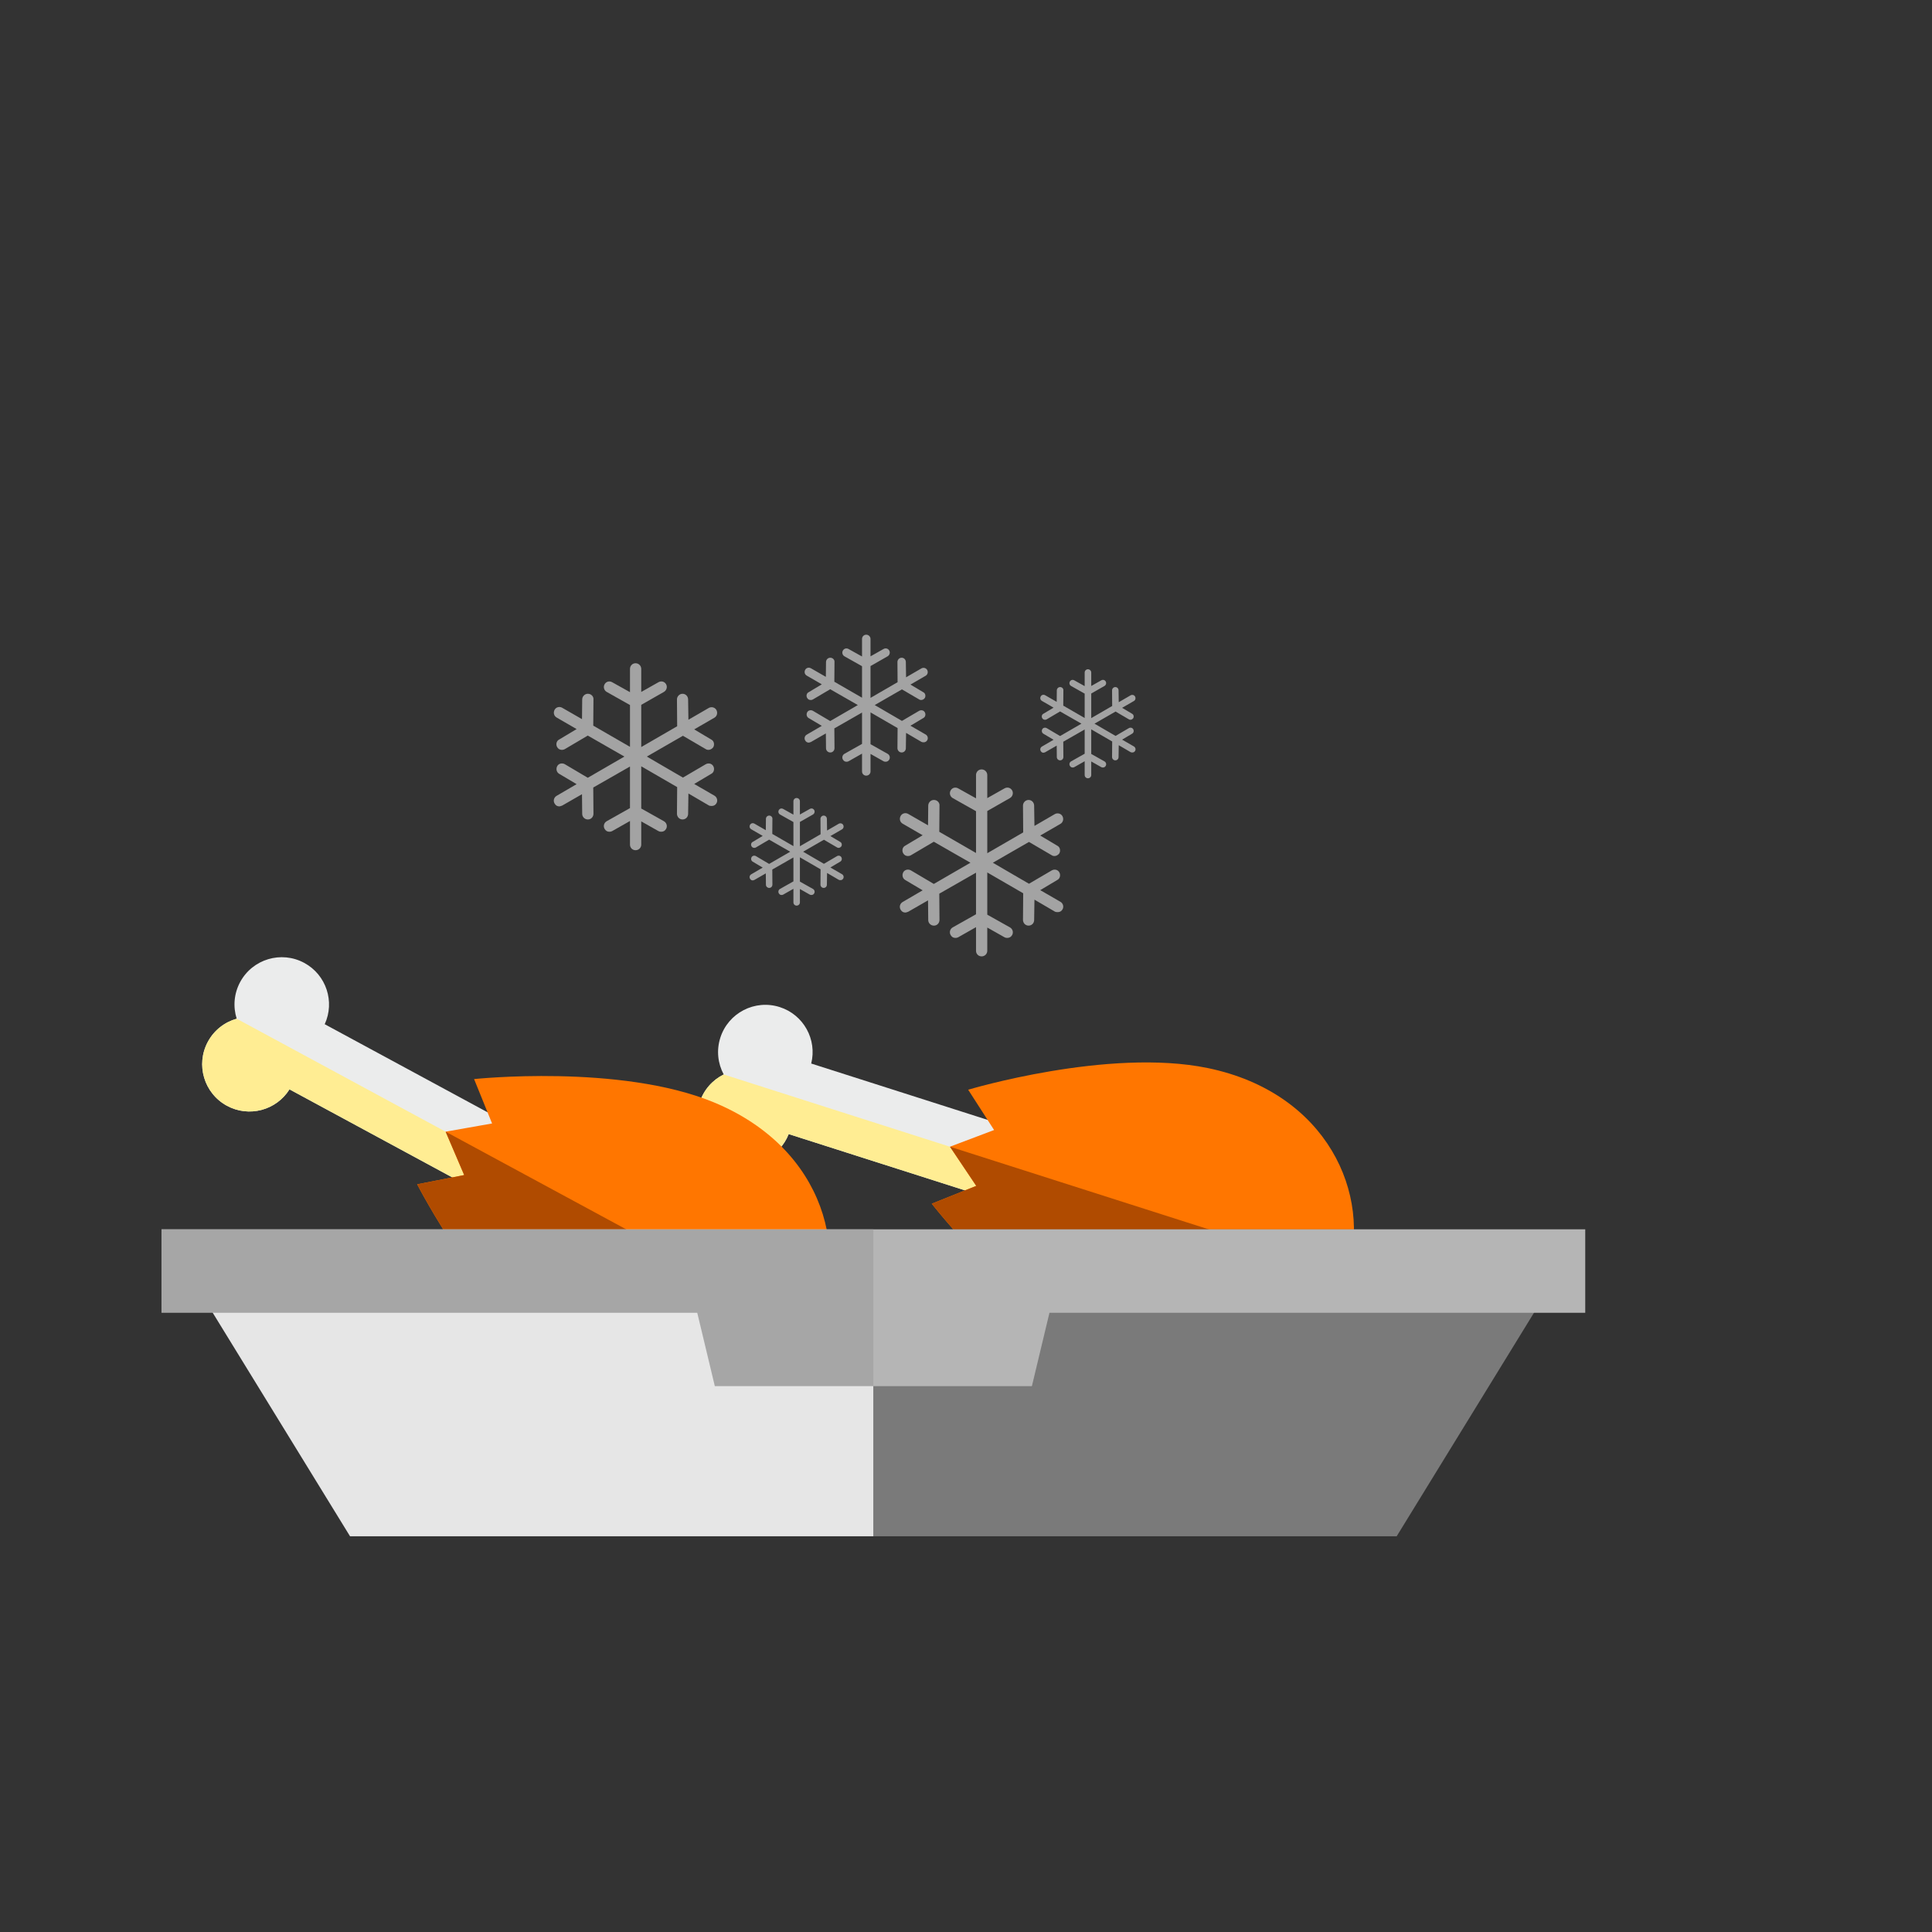 <?xml version="1.0" encoding="UTF-8"?>
<!DOCTYPE svg PUBLIC "-//W3C//DTD SVG 1.1//EN" "http://www.w3.org/Graphics/SVG/1.1/DTD/svg11.dtd">
<!-- Creator: CorelDRAW 2017 -->
<svg xmlns="http://www.w3.org/2000/svg" xml:space="preserve" width="300mm" height="300mm" version="1.1" style="shape-rendering:geometricPrecision; text-rendering:geometricPrecision; image-rendering:optimizeQuality; fill-rule:evenodd; clip-rule:evenodd"
viewBox="0 0 300000 300000"
 xmlns:xlink="http://www.w3.org/1999/xlink">
 <rect x="0" y="0" width="300000" height="300000" fill="#333333" stroke="none"/>
 <defs>
  <style type="text/css">
   <![CDATA[
    .fil0 {fill:#EBECEC}
    .fil4 {fill:#7A7A7A}
    .fil8 {fill:#A3A3A3}
    .fil7 {fill:#A6A6A6}
    .fil3 {fill:#B04B00}
    .fil6 {fill:#B5B5B5}
    .fil5 {fill:#E6E6E6}
    .fil2 {fill:#FF7600}
    .fil1 {fill:#FFED93}
   ]]>
  </style>
 </defs>
 <g id="Layer_x0020_1">
  <g id="_2279429911552">
   <path class="fil0" d="M122467.4 176098.5l33966.1 10847.1 3497.9 -10953.2 -33966 -10847.1c931.5,-3724.9 -1179.2,-7582.1 -4888.4,-8766.6 -3861.9,-1233.3 -7992.7,897.7 -9225.9,4759.6 -629.7,1971.7 -380.9,4012.3 525.9,5702.8 -1718.6,852 -3104.3,2370.7 -3734,4342.5 -1233.3,3861.9 897.8,7992.7 4759.7,9225.9 3709.5,1184.1 7664.9,-735.7 9064.7,-4311z"/>
   <path class="fil1" d="M113401.6 180409.2c-3860.8,-1233 -5992.4,-5364.9 -4759.5,-9225.7 629.7,-1971.8 2017.2,-3490.3 3734.6,-4342.8l45806.9 14628.7 -1749.2 5477.5 -33966.4 -10847.3c-1400.1,3575.5 -5356.9,5494 -9066.4,4309.6z"/>
   <path class="fil2" d="M209194.2 197760.1l0 0c-0.1,-0.2 0.1,-0.3 0,0 0.2,-0.6 0.2,-0.6 0.3,-1l0 0c3905.9,-12232.3 -3081,-28062.9 -21635.1,-31907.8 -15422.8,-3196.1 -37221.9,3361.1 -37221.9,3361.1l4024.9 6256.6 -6850.5 2591.3 4080.3 6083.2 -6906.2 2765.7c0,0 13963.6,17977.9 28384.2,24312.6 17348,7620.9 32217.1,-1229.6 36124,-13461.7z"/>
   <path class="fil3" d="M173069.9 211221.1c-14419.8,-6331.8 -28383,-24311.3 -28383,-24311.3l5159.9 -2066.9 1746.8 -699.6 -4080.9 -6082 61681.1 19698c-3907,12233.4 -18774.7,21084.1 -36123.9,13461.8z"/>
  </g>
  <g id="_2279429902816">
   <path class="fil0" d="M44951.6 169153.6l31364.1 16960 5469.2 -10114.1 -31364.2 -16960c1606.4,-3487.5 247.9,-7669.2 -3177.2,-9521.4 -3566,-1928.3 -8020.4,-600.5 -9948.7,2965.5 -984.6,1820.7 -1118.6,3872 -541.2,5701.4 -1846.7,518.4 -3490.2,1753.7 -4474.7,3574.5 -1928.3,3566 -600.6,8020.4 2965.5,9948.7 3425.5,1851.7 7668.4,699 9707.2,-2554.6z"/>
   <path class="fil1" d="M35243.4 171707.7c-3565.1,-1927.9 -4893.2,-6383.4 -2965.3,-9948.5 984.5,-1820.8 2629.6,-3055.6 4475.4,-3574.7l42297.9 22872.6 -2735 5057.9 -31364.5 -16960.2c-2039,3253.7 -6283.1,4404.9 -9708.5,2552.9z"/>
   <path class="fil2" d="M126154.4 206528.2l0 0c-0.1,-0.2 0.2,-0.3 0,0 0.3,-0.6 0.3,-0.6 0.5,-0.9l0 0c6107.3,-11295.5 2178.4,-28147.4 -15340.2,-35367.6 -14562.3,-6001.8 -37199.4,-3602.4 -37199.4,-3602.4l2794.4 6894.7 -7212.3 1275.5 2880.9 6734.5 -7299.4 1436.5c0,0 10386.1,20256.3 23381.2,29156.3 15633.2,10706.9 31886,4768.3 37994.3,-6526.6z"/>
   <path class="fil3" d="M88159.9 213054c-12994.8,-8897 -23380.2,-29154.7 -23380.2,-29154.7l5453.7 -1073.9 1846.3 -363.3 -2881.7 -6733.5 56956.1 30798.7c-6108.6,11296.3 -22360.1,17235.1 -37994.2,6526.7z"/>
  </g>
  <polygon class="fil4" points="135614.4,238553.3 216874.5,238553.3 246154.7,190892.7 135614.4,190892.7 "/>
  <polygon class="fil5" points="25074.1,190892.7 54354.3,238553.3 135614.4,238553.3 135614.4,190892.7 "/>
  <polygon class="fil6" points="246154.7,190892.7 135614.4,190892.7 126971.5,197369.7 126971.5,197369.7 126971.5,197369.7 135614.4,215238 160231.2,215238 162959.7,203846.7 246154.7,203846.7 "/>
  <polygon class="fil7" points="25074.1,190892.7 25074.1,203846.7 108269.1,203846.7 110997.6,215238 135614.4,215238 135614.4,203846.7 135614.4,197369.7 135614.4,190892.7 "/>
  <g id="_2279119840880">
   <g>
    <path class="fil8" d="M110929.7 123546.1l-3134.9 -1811.4 2646.6 -1576.2c425.5,-205 557.2,-776.3 315.2,-1196.4 -246.3,-430.1 -778,-520.9 -1181.6,-285.6l-3528.7 2066.8 -5608.2 -3263.3 5608.1 -3229.7 3528.8 2063.5c110.2,80.7 252,127.7 409.7,127.7 299,0 566.9,-141.1 771.9,-410 236.3,-426.8 110.3,-991.4 -315.2,-1196.4l-2646.6 -1576.1 3134.9 -1811.4c408.6,-235.3 549.1,-762.9 315.2,-1196.5 -223.4,-416.7 -776.3,-561.2 -1197.4,-315.9l-3150.7 1828.3 -47.1 -3152.4c-7.4,-487.3 -378.1,-880.6 -866.4,-880.6 -488.2,0 -870,423.5 -866.3,880.6l31.2 4160.6 -5576.5 3229.6 0 -6553.4 3513 -2003.1c410.1,-231.8 588.8,-772.9 346.5,-1196.3 -246.1,-430.2 -751.1,-558 -1181.6,-315.9l-2677.9 1512.3 0 -3575.9c0,-487.3 -393.9,-880.5 -882.2,-880.5 -488.3,0 -866.4,393.2 -866.4,880.5l0 3609.4 -2772.6 -1545.9c-431.9,-238.6 -923.5,-104.2 -1165.9,315.9 -246,430.2 -93,957.8 330.7,1196.4l3607.8 2033.3 0 6489.6 -5702.8 -3290.2 31.6 -4066.5c47.4,-457 -362.3,-880.5 -850.6,-880.5l-31.6 0c-456.7,0 -861.3,393.2 -866.4,880.5l-31.6 3058.3 -3071.7 -1764.4c-428.8,-248.7 -958.1,-100.8 -1181.6,312.5 -233.9,436.9 -113,951.1 315.2,1199.8l3103.3 1794.6 -2709.7 1623.3c-425.2,205 -558,776.3 -299.2,1196.4 166.7,272.3 409.4,410 740.4,410 173.1,0 317.2,-43.7 456.7,-127.7l3544.6 -2093.7 5687 3259.9 -5687 3293.5 -3544.6 -2097.1c-425.5,-248.7 -974,-131 -1197.1,285.7 -233.9,433.5 -106.9,954.5 299.1,1196.4l2709.8 1606.4 -3103.4 1811.5c-427.1,248.7 -565.6,772.9 -315.2,1199.8 175.1,295.7 409.7,440.3 740.4,440.3 78.7,0 236.3,-47.1 441.3,-127.8l3071.7 -1764.3 31.6 3058.2c5.1,487.3 409.7,863.7 866.4,863.7l31.6 0c488.3,0 854.3,-406.6 850.6,-897.3l-31.6 -4063.1 5702.8 -3259.9 0 6456 -3607.7 2033.2c-430.5,242 -581.1,769.6 -330.7,1196.4 175.1,299.1 409.7,443.6 740.3,443.6 157.7,0 302.8,-26.9 425.5,-97.5l2772.6 -1572.8 0 3669.9c0,487.3 378.1,867.1 866.4,867.1 488.3,0 882.2,-379.8 882.2,-867.1l0 -3609.4 2677.9 1512.3c122.6,70.6 267.8,97.5 409.7,97.5 346.4,0 601.9,-141.1 771.9,-443.6 239.3,-423.4 84.7,-954.5 -346.5,-1196.4l-3513 -1969.4 0 -6553.4 5576.5 3229.6 -31.2 4127c-4.1,490.7 378,897.3 866.3,897.3 488.4,0 859,-376.3 866.4,-863.7l47.1 -3169.1 3150.7 1845c121.6,70.6 283.6,94.1 457,94.1 330.8,0 573.4,-137.7 740.3,-410 258.6,-420.1 93.5,-961.2 -315.1,-1196.5z"/>
   </g>
   <g>
   </g>
   <g>
   </g>
   <g>
   </g>
   <g>
   </g>
   <g>
   </g>
   <g>
   </g>
   <g>
   </g>
   <g>
   </g>
   <g>
   </g>
   <g>
   </g>
   <g>
   </g>
   <g>
   </g>
   <g>
   </g>
   <g>
   </g>
   <g>
   </g>
  </g>
  <g id="_2279119836496">
   <g>
    <path class="fil8" d="M130746.5 135744.9l-1804.3 -1042.5 1523.2 -907.2c244.9,-117.9 320.7,-446.8 181.4,-688.5 -141.7,-247.6 -447.7,-299.8 -680,-164.4l-2030.9 1189.5 -3227.6 -1878.1 3227.6 -1858.7 2030.9 1187.5c63.4,46.5 145,73.5 235.8,73.5 172.1,0 326.3,-81.2 444.2,-235.9 136,-245.7 63.5,-570.6 -181.4,-688.6l-1523.2 -907.1 1804.2 -1042.5c235.2,-135.4 316.1,-439.1 181.4,-688.6 -128.6,-239.8 -446.7,-323 -689.1,-181.8l-1813.3 1052.2 -27.1 -1814.2c-4.2,-280.5 -217.6,-506.8 -498.6,-506.8 -281,0 -500.7,243.7 -498.6,506.8l18 2394.5 -3209.4 1858.7 0 -3771.7 2021.8 -1152.7c236,-133.5 338.8,-444.9 199.4,-688.6 -141.6,-247.5 -432.3,-321.1 -680,-181.8l-1541.2 870.4 0 -2058c0,-280.4 -226.7,-506.7 -507.7,-506.7 -281.1,0 -498.7,226.3 -498.7,506.7l0 2077.3 -1595.7 -889.7c-248.5,-137.3 -531.5,-60 -670.9,181.8 -141.6,247.6 -53.6,551.3 190.3,688.5l2076.3 1170.2 0 3734.9 -3282 -1893.5 18.1 -2340.4c27.3,-263 -208.5,-506.7 -489.5,-506.7l-18.2 0c-262.8,0 -495.7,226.3 -498.6,506.7l-18.2 1760.1 -1767.8 -1015.4c-246.8,-143.2 -551.4,-58.1 -680.1,179.9 -134.6,251.4 -65,547.3 181.5,690.5l1786 1032.8 -1559.5 934.2c-244.7,118 -321.1,446.8 -172.2,688.6 95.9,156.6 235.6,235.9 426.1,235.9 99.6,0 182.6,-25.1 262.8,-73.5l2040 -1205 3273 1876.2 -3273 1895.5 -2040 -1206.9c-244.8,-143.2 -560.5,-75.5 -688.9,164.4 -134.6,249.5 -61.5,549.3 172.1,688.5l1559.6 924.6 -1786.1 1042.5c-245.8,143.1 -325.5,444.8 -181.4,690.5 100.8,170.2 235.8,253.4 426.1,253.4 45.3,0 136,-27.1 254,-73.5l1767.8 -1015.5 18.2 1760.1c2.9,280.5 235.8,497.1 498.6,497.1l18.2 0c281,0 491.7,-234 489.5,-516.4l-18.1 -2338.4 3282 -1876.2 0 3715.6 -2076.3 1170.1c-247.8,139.3 -334.4,443 -190.3,688.6 100.8,172.1 235.8,255.3 426.1,255.3 90.7,0 174.2,-15.5 244.9,-56.1l1595.7 -905.2 0 2112.1c0,280.5 217.6,499 498.6,499 281,0 507.7,-218.5 507.7,-499l0 -2077.3 1541.2 870.4c70.5,40.6 154.1,56.1 235.8,56.1 199.3,0 346.3,-81.2 444.2,-255.3 137.7,-243.7 48.8,-549.3 -199.4,-688.6l-2021.8 -1133.4 0 -3771.6 3209.4 1858.7 -18 2375.2c-2.4,282.4 217.6,516.4 498.6,516.4 281,0 494.4,-216.6 498.6,-497.1l27.1 -1823.9 1813.3 1061.9c70,40.6 163.2,54.1 263,54.1 190.4,0 330,-79.3 426.1,-235.9 148.8,-241.8 53.8,-553.2 -181.3,-688.6z"/>
   </g>
   <g>
   </g>
   <g>
   </g>
   <g>
   </g>
   <g>
   </g>
   <g>
   </g>
   <g>
   </g>
   <g>
   </g>
   <g>
   </g>
   <g>
   </g>
   <g>
   </g>
   <g>
   </g>
   <g>
   </g>
   <g>
   </g>
   <g>
   </g>
   <g>
   </g>
  </g>
  <g id="_2279119829712">
   <g>
    <path class="fil8" d="M143735.2 114054l-2363.3 -1365.5 1995.2 -1188.2c320.7,-154.6 420,-585.3 237.6,-901.9 -185.7,-324.3 -586.5,-392.7 -890.8,-215.4l-2660.1 1558.1 -4227.7 -2460 4227.7 -2434.7 2660.1 1555.5c83.1,60.8 190,96.3 308.9,96.3 225.4,0 427.4,-106.4 581.9,-309.1 178.1,-321.7 83.1,-747.3 -237.7,-901.9l-1995.1 -1188.2 2363.3 -1365.5c308,-177.4 413.9,-575.1 237.6,-901.9 -168.5,-314.2 -585.2,-423.1 -902.7,-238.2l-2375.1 1378.2 -35.5 -2376.4c-5.6,-367.3 -285,-663.8 -653.2,-663.8 -368,0 -655.8,319.3 -653.1,663.8l23.6 3136.5 -4203.8 2434.7 -0.1 -4940.4 2648.3 -1509.9c309.2,-174.9 443.9,-582.7 261.2,-901.9 -185.5,-324.3 -566.2,-420.6 -890.7,-238.2l-2018.8 1140.1 0 -2695.7c0,-367.3 -296.9,-663.7 -665,-663.7 -368.1,0 -653.1,296.4 -653.1,663.7l0 2721 -2090.2 -1165.4c-325.5,-179.9 -696.2,-78.6 -878.8,238.1 -185.5,324.3 -70.2,722.1 249.3,901.9l2719.7 1532.8 0 4892.2 -4299.1 -2480.3 23.8 -3065.5c35.7,-344.5 -273.1,-663.8 -641.2,-663.8l-23.8 0c-344.3,0 -649.3,296.4 -653.1,663.8l-23.8 2305.4 -2315.6 -1330c-323.3,-187.5 -722.3,-76.1 -890.8,235.6 -176.4,329.3 -85.2,717 237.6,904.4l2339.4 1352.9 -2042.7 1223.7c-320.5,154.6 -420.6,585.2 -225.5,901.9 125.6,205.2 308.6,309.1 558.1,309.1 130.5,0 239.2,-32.9 344.3,-96.3l2672.1 -1578.3 4287.1 2457.5 -4287.1 2482.8 -2672.1 -1580.9c-320.8,-187.5 -734.2,-98.8 -902.4,215.3 -176.4,326.9 -80.6,719.6 225.4,901.9l2042.8 1211 -2339.4 1365.6c-322,187.5 -426.4,582.7 -237.7,904.5 132,222.9 308.9,331.9 558.2,331.9 59.3,0 178.1,-35.5 332.7,-96.3l2315.6 -1330.1 23.8 2305.5c3.8,367.3 308.8,651.1 653.1,651.1l23.8 0c368.1,0 644,-306.6 641.2,-676.4l-23.8 -3063 4299.1 -2457.5 0 4866.8 -2719.7 1532.8c-324.6,182.4 -438.1,580.2 -249.3,901.9 132,225.5 308.8,334.4 558.1,334.4 118.8,0 228.3,-20.3 320.7,-73.5l2090.2 -1185.7 0 2766.6c0,367.4 285,653.6 653.1,653.6 368.1,0 665.1,-286.2 665.1,-653.6l0 -2721 2018.7 1140.1c92.4,53.2 201.9,73.5 308.8,73.5 261.2,0 453.7,-106.4 581.9,-334.4 180.4,-319.2 63.9,-719.6 -261.2,-901.9l-2648.2 -1484.6 -0.1 -4940.4 4203.9 2434.7 -23.6 3111.2c-3,369.8 285,676.4 653.2,676.4 368.1,0 647.5,-283.7 653.1,-651.1l35.4 -2389.1 2375.2 1390.9c91.7,53.2 213.8,71 344.5,71 249.4,0 432.2,-103.9 558.1,-309.1 195,-316.7 70.5,-724.6 -237.5,-902z"/>
   </g>
   <g>
   </g>
   <g>
   </g>
   <g>
   </g>
   <g>
   </g>
   <g>
   </g>
   <g>
   </g>
   <g>
   </g>
   <g>
   </g>
   <g>
   </g>
   <g>
   </g>
   <g>
   </g>
   <g>
   </g>
   <g>
   </g>
   <g>
   </g>
   <g>
   </g>
  </g>
  <g id="_2279119891792">
   <g>
    <path class="fil8" d="M164661.6 140031l-3134.9 -1811.4 2646.6 -1576.2c425.5,-205 557.2,-776.3 315.2,-1196.4 -246.3,-430.1 -778,-520.9 -1181.6,-285.6l-3528.7 2066.8 -5608.2 -3263.3 5608.1 -3229.7 3528.8 2063.5c110.2,80.7 252,127.7 409.7,127.7 299,0 566.9,-141.1 771.9,-410 236.3,-426.8 110.3,-991.4 -315.2,-1196.4l-2646.6 -1576.1 3134.9 -1811.4c408.6,-235.3 549.1,-762.9 315.2,-1196.5 -223.4,-416.7 -776.3,-561.2 -1197.4,-315.9l-3150.7 1828.3 -47.1 -3152.4c-7.4,-487.3 -378.1,-880.6 -866.4,-880.6 -488.2,0 -870,423.5 -866.3,880.6l31.2 4160.6 -5576.5 3229.6 0 -6553.4 3513 -2003.1c410.1,-231.8 588.8,-772.9 346.5,-1196.3 -246.1,-430.2 -751.1,-558 -1181.6,-315.9l-2677.9 1512.3 0 -3575.9c0,-487.3 -393.9,-880.5 -882.2,-880.5 -488.3,0 -866.4,393.2 -866.4,880.5l0 3609.4 -2772.6 -1545.9c-431.9,-238.6 -923.5,-104.2 -1165.9,315.9 -246,430.2 -93,957.8 330.7,1196.4l3607.8 2033.3 0 6489.6 -5702.8 -3290.2 31.6 -4066.5c47.4,-457 -362.3,-880.5 -850.6,-880.5l-31.6 0c-456.7,0 -861.3,393.2 -866.4,880.5l-31.6 3058.3 -3071.7 -1764.4c-428.8,-248.7 -958.1,-100.8 -1181.6,312.5 -233.9,436.9 -113,951.1 315.2,1199.8l3103.3 1794.6 -2709.7 1623.3c-425.2,205 -558,776.3 -299.2,1196.4 166.7,272.3 409.4,410 740.4,410 173.1,0 317.2,-43.7 456.7,-127.7l3544.6 -2093.7 5687 3259.9 -5687 3293.5 -3544.6 -2097.1c-425.5,-248.7 -974,-131 -1197.1,285.7 -233.9,433.5 -106.9,954.5 299.1,1196.4l2709.8 1606.4 -3103.4 1811.5c-427.1,248.7 -565.6,772.9 -315.2,1199.8 175.1,295.7 409.7,440.3 740.4,440.3 78.7,0 236.3,-47.1 441.3,-127.8l3071.7 -1764.3 31.6 3058.2c5.1,487.3 409.7,863.7 866.4,863.7l31.6 0c488.3,0 854.3,-406.6 850.6,-897.3l-31.6 -4063.1 5702.8 -3259.9 0 6456 -3607.7 2033.2c-430.5,242 -581.1,769.6 -330.7,1196.4 175.1,299.1 409.7,443.6 740.3,443.6 157.7,0 302.8,-26.9 425.5,-97.5l2772.6 -1572.8 0 3669.9c0,487.3 378.1,867.1 866.4,867.1 488.3,0 882.2,-379.8 882.2,-867.1l0 -3609.4 2677.9 1512.3c122.6,70.6 267.8,97.5 409.7,97.5 346.4,0 601.9,-141.1 771.9,-443.6 239.3,-423.4 84.7,-954.5 -346.5,-1196.4l-3513 -1969.4 0 -6553.4 5576.5 3229.6 -31.2 4127c-4.1,490.7 378,897.3 866.3,897.3 488.4,0 859,-376.3 866.4,-863.7l47.1 -3169.1 3150.7 1845c121.6,70.6 283.6,94.1 457,94.1 330.8,0 573.4,-137.7 740.3,-410 258.6,-420.1 93.5,-961.2 -315.1,-1196.5z"/>
   </g>
   <g>
   </g>
   <g>
   </g>
   <g>
   </g>
   <g>
   </g>
   <g>
   </g>
   <g>
   </g>
   <g>
   </g>
   <g>
   </g>
   <g>
   </g>
   <g>
   </g>
   <g>
   </g>
   <g>
   </g>
   <g>
   </g>
   <g>
   </g>
   <g>
   </g>
  </g>
  <g id="_2279119885104">
   <g>
    <path class="fil8" d="M176068.6 115906.9l-1827.6 -1056 1543 -918.9c248,-119.5 324.8,-452.6 183.7,-697.5 -143.6,-250.7 -453.5,-303.6 -688.8,-166.5l-2057.2 1204.9 -3269.5 -1902.4 3269.5 -1882.9 2057.1 1203c64.3,47 147,74.5 238.9,74.5 174.3,0 330.5,-82.3 450,-239.1 137.7,-248.8 64.3,-577.9 -183.8,-697.4l-1542.9 -918.9 1827.6 -1056c238.2,-137.2 320.1,-444.8 183.8,-697.5 -130.3,-243 -452.6,-327.2 -698.1,-184.2l-1836.8 1065.8 -27.4 -1837.8c-4.3,-284 -220.5,-513.3 -505.1,-513.3 -284.7,0 -507.3,246.9 -505.1,513.3l18.2 2425.6 -3251 1882.8 0 -3820.5 2048 -1167.8c239.1,-135.1 343.3,-450.6 202,-697.4 -143.4,-250.8 -437.9,-325.3 -688.8,-184.2l-1561.2 881.7 0 -2084.7c0,-284.1 -229.6,-513.3 -514.3,-513.3 -284.7,0 -505.1,229.2 -505.1,513.3l0 2104.2 -1616.4 -901.2c-251.8,-139.1 -538.4,-60.8 -679.7,184.2 -143.4,250.7 -54.2,558.3 192.8,697.4l2103.3 1185.4 0 3783.3 -3324.6 -1918.1 18.4 -2370.7c27.6,-266.4 -211.2,-513.3 -495.9,-513.3l-18.4 0c-266.3,0 -502.2,229.2 -505.1,513.3l-18.4 1782.9 -1790.8 -1028.6c-250,-145 -558.6,-58.8 -688.8,182.2 -136.4,254.7 -65.9,554.5 183.7,699.5l1809.2 1046.2 -1579.7 946.3c-247.9,119.6 -325.3,452.6 -174.4,697.5 97.1,158.7 238.6,239.1 431.6,239.1 100.9,0 184.9,-25.5 266.2,-74.5l2066.5 -1220.6 3315.4 1900.5 -3315.4 1920 -2066.5 -1222.5c-248,-145 -567.8,-76.4 -697.9,166.5 -136.3,252.8 -62.3,556.5 174.4,697.5l1579.8 936.5 -1809.2 1056c-249,145 -329.8,450.7 -183.8,699.5 102.1,172.4 238.9,256.7 431.7,256.7 45.8,0 137.7,-27.4 257.2,-74.5l1790.8 -1028.6 18.4 1782.9c2.9,284.1 238.8,503.6 505.1,503.6l18.4 0c284.7,0 498,-237.1 495.9,-523.1l-18.4 -2368.8 3324.6 -1900.4 0 3763.7 -2103.3 1185.3c-250.9,141.1 -338.7,448.7 -192.7,697.5 102,174.4 238.8,258.6 431.6,258.6 91.9,0 176.5,-15.6 248,-56.8l1616.4 -917 0 2139.6c0,284 220.4,505.4 505.1,505.4 284.7,0 514.3,-221.4 514.3,-505.4l0 -2104.3 1561.2 881.7c71.5,41.1 156.1,56.8 238.8,56.8 202,0 350.9,-82.3 450,-258.6 139.5,-246.9 49.4,-556.4 -202,-697.5l-2048 -1148.1 0 -3820.6 3251 1882.9 -18.2 2406c-2.4,286 220.4,523.1 505.1,523.1 284.7,0 500.7,-219.4 505,-503.5l27.5 -1847.6 1836.8 1075.6c70.9,41.2 165.3,54.9 266.4,54.9 192.9,0 334.3,-80.3 431.6,-239 150.8,-245 54.5,-560.4 -183.7,-697.6z"/>
   </g>
   <g>
   </g>
   <g>
   </g>
   <g>
   </g>
   <g>
   </g>
   <g>
   </g>
   <g>
   </g>
   <g>
   </g>
   <g>
   </g>
   <g>
   </g>
   <g>
   </g>
   <g>
   </g>
   <g>
   </g>
   <g>
   </g>
   <g>
   </g>
   <g>
   </g>
  </g>
 </g>
</svg>

